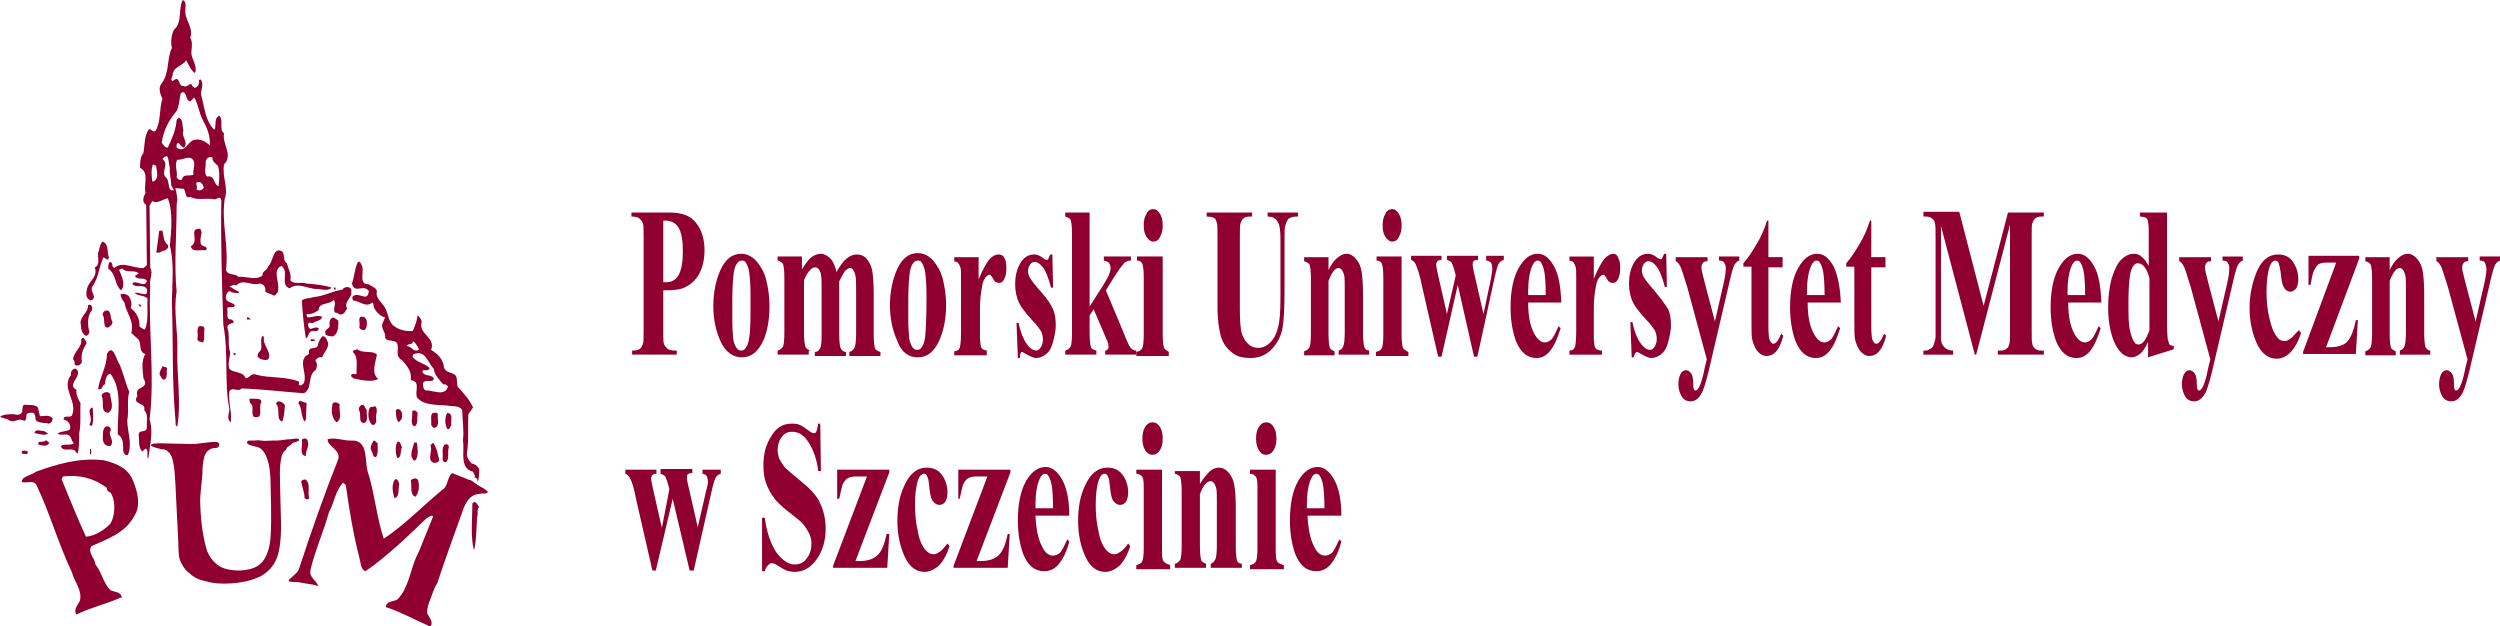 <?xml version="1.0" encoding="utf-8"?>
<!-- Generator: Adobe Illustrator 18.0.0, SVG Export Plug-In . SVG Version: 6.00 Build 0)  -->
<!DOCTYPE svg PUBLIC "-//W3C//DTD SVG 1.1//EN" "http://www.w3.org/Graphics/SVG/1.1/DTD/svg11.dtd">
<svg version="1.1" id="Layer_1" xmlns="http://www.w3.org/2000/svg" xmlns:xlink="http://www.w3.org/1999/xlink" x="0px" y="0px"
	 viewBox="0 0 369.4 92.5" enable-background="new 0 0 369.4 92.5" xml:space="preserve">
<g>
	<path fill="#8F0030" d="M44.6,44.4c0.1,1.8,0.3,3.8,0.6,5.6c0.4-0.2,0.3-0.7,0.6-0.9c0.4-0.5,1.2,0.2,1.3-0.6
		c-0.5-0.3-0.9,0.1-1.3,0.1c-0.2-0.2-0.3-0.4-0.3-0.7c0.2-0.5,0.5,0,0.8-0.2c0.4-0.3,1.2-0.3,1.3-0.9c-0.7-0.3-1.4,0.1-2.1,0.1
		c-0.2-0.1-0.2-0.3-0.2-0.5c0.6,0.1,1.3-0.2,1.8-0.6c0-1.2,1.6-0.7,2.2-1.5c0.5,0.6-0.2,1.3,0.2,1.9c0.4-0.1,0.7,0.5,1.1,0.2
		c0.4-0.1,0.4-0.5,0.7-0.8c-0.6-1,0.8-1.6,0.6-2.5c0.2-0.8-1-0.9-1.3-0.3c-1.5,0.2-2.8,1-4.3,1.1C45.8,44.1,45.1,44,44.6,44.4z"/>
	<path fill="#8F0030" d="M53.8,48.8c0.5-0.3,0.4-1,0.4-1.4c-0.1-0.3-0.3-0.6-0.6-0.6c-0.9-0.1-0.3,1-0.5,1.5
		C53.1,48.7,53.5,48.7,53.8,48.8z"/>
	<path fill="#8F0030" d="M48.1,49.4c0.3,0.3,0.8,0.3,1.1,0.3c0.8-0.4,0.8-1.4,0.8-2.3c-0.2-0.2-0.5-0.4-0.8-0.5
		c-0.6,0.2-0.5,0.9-0.5,1.4C48.4,48.7,47.9,48.7,48.1,49.4z"/>
	<path fill="#8F0030" d="M61.3,63c0.5-0.4,0.3-1.2,0.4-1.8c0.1-0.5-0.8-0.8-0.8-0.3C61,61.6,60.5,62.8,61.3,63z"/>
	<path fill="#8F0030" d="M13.4,44.4c1.1-0.4-0.1-1.2,0.2-2c1-1.3,1-3,1.7-4.4l0.6,0.4l0.2-0.3c-0.3-0.8,0-2.2-1-2.4
		c-0.3,0.4-0.4,0.9-0.5,1.4c-0.4,0.7,0.4,2-0.6,2.4c0.5,1.4-0.8,2-1.1,3C12.7,43.3,12.6,44.1,13.4,44.4z"/>
	<path fill="#8F0030" d="M17.7,53.9c-0.5-0.6-1-3.3-1.9-1.6c0,1.9-1.1,3.5-1.3,5.2c0.7,0.2,0.5-0.6,1-0.7c0.1-0.6,0.1-1.4,0.8-1.6
		c1.9,2.5,1,6,1.1,9c0.8,0.4,0.8,1.3,0.8,2.3c0,0.4,0.3,0.9,0.7,0.7c0.7-1.6-0.1-3.5-0.1-5.1c0.3-1.4-0.1-3,0.3-4.2
		C18.5,56.5,18.2,55.1,17.7,53.9z"/>
	<path fill="#8F0030" d="M16.3,65.9c0.6-0.6,0-1.2-0.1-1.9c0.2-0.4,0.3-0.8-0.2-1c-0.8-0.1-0.8,0.9-0.8,1.4
		C15.1,65.2,15.4,66,16.3,65.9z"/>
	<path fill="#8F0030" d="M15.6,45.9c-0.3,0.1-0.5,0.4-0.4,0.7c0.4,0.5-0.1,1.9,0.8,1.8c0.3-0.2,0.7-0.5,0.6-0.9
		C16.2,46.9,16.5,45.7,15.6,45.9z"/>
	<path fill="#8F0030" d="M49.6,42.8v-0.3h-0.3C49.3,42.7,49.5,42.8,49.6,42.8z"/>
	<path fill="#8F0030" d="M45.9,50.4h0.6v-0.2C46.3,50.1,45.8,50,45.9,50.4z"/>
	<path fill="#8F0030" d="M54.5,43c-0.2,1.8-1.4,0-2.4,0.8c0,0.2-0.1,0.4,0.1,0.6c1,0.1,1.9,1.1,2.8,0.3c0.2,0.1,0.2,0.4,0.2,0.6
		c0.3,0.7,0.9,1.4,1.7,1.6l-0.3,0.7c-0.5,0.9,0.5,1.5,0.3,2.3c0.2,0.5,0.7,0.3,1.1,0.5c1.2,0,0.6,1.4,0.8,2.2
		c0.2,0.3,0.3,0.5,0.6,0.6c0.7,0.8,1.5,1.7,1.3,3h0.2c1.2,0.3,0.4,1.6,0.7,2.5c0.9,1.2,2.9,1.1,4.3,1.2c0.8,0.2,1.9-0.1,2.4,0.7
		c0,1.4,0.3,3.1,0.1,4.5c0.3,1.5-0.6,4.1,1.5,4.6c0.1,0.3,0.4,0.6,0.2,0.9c0.4-0.2,0.5,0.6,0.5,0.6c0.2-0.6,0.2-1.2,0.2-1.9
		c-0.2-0.4-0.7-0.8-1.1-0.8c-0.4-0.5-0.8-0.9-0.7-1.6c0.3-1.9,0.1-3.7,0.2-5.7l0.7-1c-0.5-1.1-1.4-2.1-2.3-3.1l-0.1-1
		c0-1.3-1.5-0.7-1.9-1.8c-0.1-1.2-0.9-2-1.9-2.6c0.7-1.9-1.9-2.3-1.4-4.1c0-0.4-0.3-0.8-0.6-1c-0.1,0.9-0.4,1.6-0.7,2.3
		C59.8,49,58.8,48.7,58,48c-0.7-0.8-0.6-1.6-1.1-2.5c-0.4-0.8-1.5-1.4-1.2-2.5c-0.2-0.6-0.8-0.6-1.2-1c-1.7,0.1-0.5-2.1-1.1-2.9
		c-0.1-0.2-0.2-0.5-0.5-0.4c-0.5,0.9-0.5,2.1-0.9,3.2C52.4,43.5,53.7,41.9,54.5,43z M64.1,54.5c0.1,0.9,0.8,1.6,1.4,2.3
		c0.3-0.1,0.5,0.1,0.7,0.3c-0.5,1.6-2.2,0.5-3.3,0.6c-0.4-0.2-0.4-0.7-0.4-1.1c0.4-0.7,1.5,0.1,1.6-0.7c-0.5-0.7-1.6-0.2-1.7-1.1
		c0.4-0.3,0.8,0.2,1.1-0.4c-0.7-0.7-1.8-0.8-2.5-1.6c0-0.2-0.1-0.4,0.2-0.5C62.9,51.7,63.2,53.6,64.1,54.5z M61,50.4
		c0.4,0.2,0.7,0.8,0.9,1.2c-0.2,0.3-0.6,0.2-0.8,0.1c-0.3-0.3-0.6-0.5-1-0.6C60.3,50.7,61.1,51,61,50.4z"/>
	<path fill="#8F0030" d="M50.2,59.8C50,59.4,49,59.2,49.1,60c-0.2,0.9,0,1.8,0.6,2.4C50.7,61.9,50,60.6,50.2,59.8z"/>
	<path fill="#8F0030" d="M59.4,66.1c-0.2-0.3-0.2-1-0.7-0.8c-0.3,0.6-0.3,1.7,0,2.4C59.4,67.6,59.1,66.6,59.4,66.1z"/>
	<path fill="#8F0030" d="M58.3,73.6c0.8-0.2,0.5-1.4,0.7-2.1c-0.1-0.3-0.2-0.7-0.6-0.7C57.8,71.5,58,72.8,58.3,73.6z"/>
	<path fill="#8F0030" d="M59.4,61.4c0.1-0.5-0.4-1.3-0.9-0.8c0,0.7,0,1.3,0.4,1.8C59.1,62.2,59.5,61.9,59.4,61.4z"/>
	<path fill="#8F0030" d="M61.2,65.3c-0.1,0.7-0.5,1.3-0.4,2.2c0.2,0.2,0.2,0.7,0.6,0.5c0.5-0.7,0.3-1.8,0.2-2.6H61.2z"/>
	<path fill="#8F0030" d="M61.4,73.4c0.5-0.7,0.6-1.4,0.4-2.4c-0.2-0.5-0.9-0.3-1.1,0C60.9,71.9,60.5,73.1,61.4,73.4z"/>
	<path fill="#8F0030" d="M55.4,60c-0.2,0.2-0.6,0-0.8,0.3c-0.3,0.8-0.2,1.8,0.3,2.4c0.4,0.3,0.7-0.2,0.7-0.6
		C55.4,61.3,56,60.5,55.4,60z"/>
	<path fill="#8F0030" d="M65.7,65.7c-0.5,0.5-0.2,1.3-0.3,2c-0.1,0.4,0.4,0.8,0.6,0.5c0.4-0.5,0.1-1.5,0.3-2
		C66.4,65.8,66.1,65.5,65.7,65.7z"/>
	<path fill="#8F0030" d="M64,61c-0.5,0.3-0.2,1.1-0.3,1.7c0.1,0.2,0.2,0.6,0.6,0.5c0.7-0.3,0.3-1.3,0.4-2C64.6,60.9,64.3,61,64,61z"
		/>
	<path fill="#8F0030" d="M55.6,67.5c0.3-0.6,0.2-1.3,0.2-2c-0.2-0.1-0.3-0.4-0.6-0.4c-0.2,0.4-0.5,0.8-0.4,1.3
		C55.1,66.9,55.1,67.7,55.6,67.5z"/>
	<path fill="#8F0030" d="M66.1,61c-0.4,0.6-0.4,1.7,0,2.4c0.4,0.1,0.3-0.3,0.6-0.5C66.5,62.3,67.1,61.1,66.1,61z"/>
	<path fill="#8F0030" d="M64.1,68.4c0.4,0,0.7-0.1,0.8-0.4c-0.2-0.9-0.4-1.9-0.9-2.6l-0.4,0.4C64,66.6,63,68,64.1,68.4z"/>
	<path fill="#8F0030" d="M55.7,52.4c-0.7-0.7-2.1-0.1-2.9-0.8c-0.2,0.2-0.8,0-0.6,0.5c0.8,0.7,0.4,2.2,0.5,3.1
		c-0.3,0.3-0.5-0.2-0.8,0.2c-0.1,0.3,0.2,0.3,0.3,0.5c1.3,0.3,2.7,0.6,3.7,0.1C54.8,55.2,55.5,53.5,55.7,52.4z"/>
	<path fill="#8F0030" d="M53.3,59.9c-0.2,0.2-0.4,0.5-0.2,0.8c0.3,0.6-0.2,1.8,0.7,1.8c0.7-0.2,0.3-1.3,0.4-1.9
		C53.9,60.3,53.9,59.6,53.3,59.9z"/>
	<path fill="#8F0030" d="M16.3,58.3c-0.2-0.6-1.2-0.4-1.3,0.2c0.5,0.8-0.3,2.4,1,2.5C17,60.3,16.3,59.1,16.3,58.3z"/>
	<path fill="#8F0030" d="M45.7,73.6c-0.3-0.8,0.2-1.9-0.4-2.6c-0.2-0.3-0.6-0.1-0.8,0.1c0.1,0.8,0.5,1.6,0.5,2.5
		C45.3,73.9,45.5,73.8,45.7,73.6z"/>
	<path fill="#8F0030" d="M38.4,53c0.4,0.2,1.1,0.3,1.3,0c0.3-0.9-0.4-1.5-0.6-2.3c-0.3-0.3,0.1-0.9-0.3-1.1
		c-0.4,0.5-0.1,1.3-0.2,1.9c0,0.4-0.6,0.6-0.5,1C37.9,52.8,38.3,52.8,38.4,53z"/>
	<path fill="#8F0030" d="M40.8,59.7c0.7,0.7-0.1,2.3,0.9,2.6c0.3-0.8,0.3-1.4,0.4-2.3C42.1,59.5,40.9,58.9,40.8,59.7z"/>
	<path fill="#8F0030" d="M45.2,67.4c-0.1-0.8,0.5-1.3,0.3-2.1c0-0.5-0.6-0.7-0.9-0.3C44.8,65.9,44.1,67.2,45.2,67.4z"/>
	<path fill="#8F0030" d="M36.5,47.2H37v-0.1c-0.2-0.1-0.3-0.3-0.5-0.2L36.5,47.2z"/>
	<path fill="#8F0030" d="M34.7,52.5l0.2-0.2l-0.4-0.2C34.5,52.3,34.5,52.4,34.7,52.5z"/>
	<path fill="#8F0030" d="M37.1,58.9c-0.5,0-0.1,0.3-0.2,0.6c0.8,0.5,0.1,1.5,0.6,2.1c1.6,0.4,0.6-1.5,1.1-2.1
		C38.7,58.7,37.7,59,37.1,58.9z"/>
	<path fill="#8F0030" d="M24.8,36.2c-0.7-0.6-0.6-1.3-0.8-2.1c-0.2,0-0.4-0.1-0.5,0.1c-0.1,1.1-0.3,2.2-0.4,3.1
		c0.5,0.2,0.8-0.3,1.3-0.3C24.6,36.8,25,36.7,24.8,36.2z"/>
	<path fill="#8F0030" d="M69.8,74.4c0,2.1-0.3,4.7,0.2,6.8l0.1-0.1c0.3-1.4,0.3-3.2,0.4-4.7c0.2-0.5-0.1-1.1,0.3-1.5
		C70.5,74.6,70.3,73.8,69.8,74.4z"/>
	<path fill="#8F0030" d="M30,50.6c0.3-0.5,0.1-1.3,0.2-1.9c0.1-0.6-0.5-0.5-0.8-0.5c-0.4,0.5-0.1,1.2-0.2,1.7
		C29,50.5,29.7,50.5,30,50.6z"/>
	<path fill="#8F0030" d="M24,54.1c-0.1,0.4-0.5,0.8-0.4,1.3c0.2,0.2,0.3,0.7,0.6,0.7c0.7-0.2,0.3-1.1,0.5-1.6
		C24.6,54.1,24.2,54.3,24,54.1z"/>
	<path fill="#8F0030" d="M29.7,36.1c-0.2-0.6,0-1.2,0.1-1.8l-0.2-0.5c-1.9-0.1,0,1.8-1.4,2.6c0.2,1,1.6,0.4,2.2,0.6
		C30.9,36.4,30,36.5,29.7,36.1z"/>
	<path fill="#8F0030" d="M45.2,62l0.1-2.5c-0.5,0.1-1.1-0.7-1.2,0.1c0.6,0.8,0.3,2,1,2.8C45,62.3,45,62.2,45.2,62z"/>
	<path fill="#8F0030" d="M7.1,64.1c-0.2-0.2-0.4-0.3-0.6-0.4c-0.4,0-1.3-0.4-1.4,0.3C5.8,64.1,6.5,64.4,7.1,64.1z"/>
	<path fill="#8F0030" d="M7.3,65.4c-0.2,0-0.3-0.4-0.6-0.3c-0.3,0.4-1.3-0.1-1,0.6C6.2,65.8,7,66.1,7.3,65.4z"/>
	<path fill="#8F0030" d="M11,53.8c0.3,0.4,0.9,0.2,1.1-0.3c-0.2-1.1,0.2-2,0.7-2.8c-0.2-0.4-0.4-1.1-0.8-0.6c0.2,1.2-1.1,1.8-1.2,3
		C11,53.3,11.1,53.5,11,53.8z"/>
	<path fill="#8F0030" d="M8.5,64.1c0.4,0.2,0.9,0.1,1.4,0.1c0.7,0.2,0.6,0.9,1,1.3c-0.5,0.4-1.4,0-1.9,0.4c0.2,0.9,1.3,0.3,1.9,0.6
		c0.3,0,0.3,0.5,0.6,0.5c0.2-1,0.2-2,0.2-3c0.3-1.3,0.1-2.9,0.2-4.4c-0.3-0.6-0.7-1.2-0.6-2c-1.4-0.7,0.5-1.7,0.2-2.8
		c-0.2-0.2-0.3-0.4-0.6-0.3c-0.3,0.2-0.5,0.5-0.4,0.9c-1.5,1.9,0.9,3.8,0.2,5.8C10.5,62,9.4,61.1,9.4,62c0.7,0.1,1.2,0.9,0.9,1.5
		C9.7,63.8,8.9,63.7,8.5,64.1z"/>
	<path fill="#8F0030" d="M3.9,61.3C4.1,60.9,4.5,61,4.9,61c0.5,0.3,0.2,1,0.5,1.2c0.5,0.3,1.1,0.3,1.5,0.3c0.5,0.3,0.8-0.2,0.9-0.6
		c-0.4-0.7-1.3-0.4-1.9-0.4l-0.3-1.3c-0.5-0.5-1.3-0.3-2-0.4c-0.3,0.1-0.3,0.6-0.3,1c-0.2,0.6-0.9,0.5-1.3,0.4c-0.6,0-1.6,0-2,0.4
		L1.2,62c0.8,0.7,1.5-0.4,2.4,0.2C3.9,62,3.9,61.7,3.9,61.3z"/>
	<polygon fill="#8F0030" points="20.8,45 20.4,45 20.8,45.4 	"/>
	<path fill="#8F0030" d="M13.2,49c-0.3-1-0.3-2.4,0.4-3.2c0.1-0.4-0.1-1-0.6-0.7c0.1,1-1,1.5-1.1,2.5c0.1,0.6,0,1.4,0.6,1.9
		C12.8,49.8,13.2,49.4,13.2,49z"/>
	<path fill="#8F0030" d="M22.2,42.3c-0.2-1,0.5-1.9,0-2.7l-0.1-9.2l0.4-0.7c0.8,0.5,1.5-0.3,2.3-0.4c0.8,2,0.5,4.9,0.3,7
		c0.7,2.7,0.3,5.8,0.3,8.6c0.2,5.5,0,11.2,0.5,16.9c0.1,0.4-0.1,1.2,0.3,1.2c0.6-3.6-0.1-7.7,0-11.3c0.1-2.9-0.6-5.7-0.1-8.6
		c-0.4-4.2,0-8.2,0-12.9c0.2-0.8,0-1.7-0.2-2.4l1.3,0.1v0.1c0.3,0.3,0.1,1.4,0.9,1.1c1,0.5,2.2,0.2,3.3,0.3c0.6,0.3,1.1-0.7,1.3,0.2
		C32.6,36.1,32.8,42,33,48c0.8,4.3,0.1,8.5,0.9,12.5c-0.1,0.7-0.4,1.5,0.2,1.9c0.2-1.6-0.4-2.8-0.2-4.6c0.5-0.7,1.2,0.2,1.8-0.4
		c3.1,0.1,6.2,0.5,9.2,0.7c1.3-0.6,0.5-2.6,1.7-3.4c0.3-0.4,0.3-1.1,0-1.4c0.2-0.4,0.6-0.6,1-0.5c0.3-0.8,0.9-1.2,0.9-2.1
		c-0.2-0.4-0.3-1.1-0.9-1c-0.3,0.4-0.5,0.7-0.6,1.2c-0.1,0.6-0.7,0.5-1.1,0.6c-0.3,0.2-0.3,0.5-0.2,0.8c-1.9,0.8-0.2,2.8-0.8,4.3
		l-0.2,0.2c-0.2,0.2-0.3,0.2-0.6,0c0.2-0.1,0-0.3,0.1-0.4c-1.9-0.8-4.2-0.5-6.2-1c-0.9-0.4-1,0.4-1.7,0.5c-0.4-1.1-1.7-0.7-2.4-1.4
		c-0.3-0.8,0.1-1.6,0.1-2.5c-0.4-1.1,0-2.5-0.4-3.6c0-0.5,0.5-0.6,0.9-0.7c0.1-0.3-0.3-0.6-0.6-0.5c-0.5-0.3-0.2-0.9-0.3-1.3
		c-0.2-1,1-0.1,1.1-0.8c-0.4-0.5-1-0.3-1.3-0.9c-0.1-0.5,0.1-1,0.5-1.2c0.4,0.3,0.9,0.3,1.4,0.3v-0.2c-0.5-0.2-0.9-0.5-1.4-0.8
		c0.3,0,0.7-0.4,1-0.1c1-1.1,2.2,0.1,3.5-0.3c0.6,0.1,0.9,0.5,0.8,1.2c0.4,0.3,0.9,0.3,1.3,0.6c0.4-0.2,0.7-0.7,0.6-1
		c0.2-1-0.9-2.9,0.5-3.4c1.2,0.9-0.3,2.8,1.2,3.3c1.3-1,2.8,0.2,4.2,0.1c0.6,0.1,1.6,0.3,2-0.2c-1.2-0.4-2.5-0.5-3.7-0.6
		c-0.8-0.3-1.9,0.2-2.4-0.5c0.2-0.9-0.3-1.6-0.5-2.5c-0.7-0.4-0.2-1.4-0.8-1.8c-1.3-0.6-1.2,1.6-2,2.3c-0.1,0.6-0.9,0.6-0.8,1.3
		c-1,0.8-2.4,0.1-3.6,0.2c-0.5-0.6-1.5-0.1-1.8-1c0.4-3.8-0.7-7-0.2-10.5c0.6-1.7-0.4-3.1-0.1-5.1c1.4-1.4-0.3-3,0-4.6
		c-0.8-0.6,0-1.9-0.7-2.6c-0.8,0.3-0.4,1.4-0.7,2.1c-1.4-1.3-1.5-3.5-2-5.3c0-0.7,0.5-1.6-0.1-2.2c0,0.1-0.1,0.1-0.2,0.1
		c0.1,0.5-0.1,1-0.6,1.2l-0.4-0.3c-0.2-0.8-0.7,0.4-1.3,0c-0.6,0.1-0.5-0.7-0.9-1c-0.3-0.1-0.5,0.2-0.7,0.3c-0.4-0.3,0-0.6,0-0.9
		c0.1-1.3,1.5-1.3,2-2.2c0.4,0.6,0.6,1.4,1.3,1.9c0.4-0.9-0.3-1.8-0.5-2.7c-0.1-0.8,0.3-1.8-0.2-2.5c0.6-1.5-0.9-2.7-0.7-4.2
		C27.3,1.3,27.7,0.3,27,0c-0.7,1.3,0,3.3-1.3,4.4c-0.4,0.8-0.5,1.9-0.3,2.7c-0.8,1.6-0.3,3.6-1.5,5.2c-0.6,0.7-0.2,1.6,0.1,2.3
		c-0.5,1.5-0.2,3.4-1,4.7c-0.4,0.4-0.6-0.3-1-0.2c-0.7,1-0.6,2.3-0.8,3.5c-0.5,0.6-0.5,1.4-0.5,2.2c1.4,0.7,0.5,2.5,0.8,3.7
		c-0.3,0.6-0.6,1.3,0.1,1.8l0.1,8.9c-0.2,0.1-0.3,0.3-0.5,0.4c-1.5,0.1-3.1-1.1-4.3,0c-0.5-0.2-0.1-0.7-0.6-0.9
		C16,38.8,16,39.3,16,39.7c1.2,0.8,0.9,2.4,1.9,3.2c0.7-0.8,0.1-2.1-0.3-3c0.1-0.1,0.3-0.2,0.5-0.2c0.6,0.7,1.8,0.1,2.4,0.7
		c-0.2,0.2-0.6,0.2-0.5,0.5c0.4,0.5,1.3,0,1.7,0.6c-0.3,1.1-1.4-0.1-2.1,0.3v0.2c0.5,0.6,1.6-0.1,2.1,0.7c0.3,1.5-1.2,0.3-1.8,0.6
		c0.6,0.5,1.4,0.3,1.9,0.8c-0.1,1.4,0.2,3.4-0.4,4.6c-0.3-0.1-0.5-0.2-0.8-0.5c0.1-1.1-0.5-2.1-1.3-2.7c0.3-0.6,0-1.3-0.3-1.8
		c-0.3-0.2-0.8-0.4-1.2-0.2c0.1,0.5,0.3,0.9,0.6,1.2c0.2,1.5,1.5,2.7,1,4.5l1.1,1c0.4,0.7,0,1.9,1,2.1c-0.7,1-0.4,2.5-0.3,3.6
		c1,1.7-1.4,1-0.9,2.6c-0.9,1.4,1.4,0.9,1,2.1c0.7,0.7,0.3,1.8,0.4,2.6c-0.1,0.9-1.3,0.1-1.2,1.2c0.1,0.6-0.1,1.7,0.5,2.3
		c0.2,0,0.3-0.4,0.6-0.4c0.4,0.4,0,1.2,0.3,1.5c0.2-1.7,0.8-4,0.2-5.8C22.9,55.5,21.9,49,22.2,42.3z M24.6,26.3
		c-1-0.8,0.5-2-0.6-2.8c0.1-0.1,0.4-0.5,0.7-0.4c0.3,0.5,0.2,1.1,0.4,1.7c-0.1,0.8,0.2,1.8,0.2,2.6l0.4,0.7
		C24.7,28.4,25.1,26.8,24.6,26.3z M28.6,25.8c-0.6,0.3-1.5-0.2-1.7,0.7c-0.3,0.3-0.7-0.1-0.8-0.3c0.2-0.9-0.4-1.8,0.1-2.6
		c0.7,0.1,1.8-0.7,2.3,0C29,24.2,28.4,25.1,28.6,25.8z M29,28c0.4-0.4-0.5-1.2,0.5-1.1c0.3,0.1,0.6,0.5,0.6,0.9
		C29.7,28.2,29.4,28.2,29,28z M32.2,24.5c0.3,0.9,0.2,2,0.1,3c-0.8-0.2-0.5-1.7-1.7-1.4c-0.5-0.5-0.2-1.3-0.2-2
		c-0.1-0.6,0.5-1.1,1-0.8C31.3,23.8,31.8,24.1,32.2,24.5z M26.1,16.4c0.4-0.8,0.4-1.8,0.6-2.6l0.3-0.2c0.7,0.2,0.4,1.2,1.1,1.4
		l0.6-0.6c0.6,1,0.7,2.3,1.3,3.4c0.6,1.1,1.1,2.3,1,3.7c-0.6-0.6-1.5-1.1-2.4-0.8c-0.9,0.3-1.3,2-2.5,1.1c0-0.2-0.1-0.5,0.2-0.7
		c0.3,0.1,0.5,0.7,0.9,0.7c0.7-0.9-0.5-1.6-0.1-2.5c-0.2-0.7,0-1.7-0.7-1.9l-0.3,0.3c-0.1,1.5-0.7,2.8-1.3,4.1
		c-0.4,0.1-0.7-0.5-0.9-0.7C24.1,19.4,24.9,17.8,26.1,16.4z M22.6,24.3c0.2,0.1,0.5,0.1,0.5,0.4c0.1,0.7,0.4,1.7-0.4,2.1h-0.2
		C22.4,26,22.3,25,22.6,24.3z"/>
	<path fill="#8F0030" d="M13.7,60.2c-1.1,0.3,0.2,1.6-0.5,2.5c0.1,0.1,0.2,0.3,0.4,0.2C13.9,62,13.7,60.9,13.7,60.2z"/>
	<path fill="#8F0030" d="M69.3,70.9l-2.5-1c-0.6,0.5-0.6,1.5-1.1,2.2c-3,2.4-5.8,5.4-9,7.5c-1-3-1.3-6.3-2.2-9.4
		c-0.8-1.8,0.2-5.3-2.7-5.1c-1.1,0-2.3-0.5-3.4-0.2c0,1.1,1.9,1.5,1.6,2.9c-2.1,5.3-4,10.7-5.8,16.2c-0.1,0.5-0.8,1-1.2,1.4
		c-0.2,0.2-0.4,0.2-0.3,0.5C43,86,43.4,86,43.9,86c0.6,0.1,1.2,0.2,1.8,0.3c0.5,0.1,0.9,0.1,1.2,0.3l0.1-0.1
		c-0.4-0.9-1.4-1.2-1.1-2.4c0.7-2.9,1.9-5.5,2.7-8.4c0.8-1.4,0.9-3.1,2.1-4.4l0.4,0.4c0.5,3.6,1.1,7.2,2,10.7c0.2,0.7,0.2,1.8,0.9,2
		c3.1-2.1,6.4-5.3,9-7.8c0.3-0.1,0.7-0.6,1-0.3c-0.7,1.7-1.4,3.5-2.1,5.2c-0.9,1.6-1.2,3.6-2,5.3l0,0c-0.3,0.7-0.7,1.3-1.2,1.8
		c-0.6,0.3-1.6,0.2-1.7,1.1c2.2,0.7,4.1,1.8,6.2,2.7c0.1,0.1,0.2,0.1,0.4,0.2c0.5-0.7-0.2-1.4-0.5-2c0-0.7,0.2-1.4,0.5-2.1l0,0
		c0.3-0.7,0.5-1.6,1-2.3c1.2-3.7,2.6-7.4,3.9-11.1c0.4-1,1.1-2.1,2.3-2.1c0.4-0.2,1,0.1,1.3-0.3c-0.5-0.6-1.3-0.8-1.9-1.3
		C70.1,71.3,69.4,70.8,69.3,70.9z"/>
	<path fill="#8F0030" d="M43.1,65.6c0.1-0.3,1.1-0.3,1.1-0.6c0-0.3-0.7-0.2-1.2-0.1c-0.2,0-0.6,0-1.1,0.1c-0.6,0.1-1.2,0.1-1.7,0.1
		c-0.6,0-1.1,0.1-1.6,0c-0.5-0.1-0.9,0-1.1,0c-0.5,0-1-0.1-1,0.3c0,0.3,0.8,0.5,1.3,0.6c0.8,0.1,1.3,0.8,1.6,1.6
		c0.4,0.9,0.6,2.4,0.6,4.7c0.1,3.8,0.1,6.4-0.1,7.8c-0.2,1.4-0.7,2.5-1.3,3.1c-0.7,0.7-1.7,1-3.1,1.1c-1.4,0-2.5-0.2-3.3-0.8
		c-0.8-0.6-1.4-1.4-1.7-2.4c-0.3-1-0.8-3.3-0.9-6.3c-0.1-1.8,0.2-3.1,0.3-4.7c0-1.5,0.2-2.6,0.5-3.1c0.3-0.5,0.8-0.8,1.4-0.8
		c0.4,0,0.6-0.2,0.6-0.5c0-0.3-0.2-0.4-0.7-0.4c-0.5,0-1.2,0.1-2.1,0.2c-0.5,0.1-1,0.1-1.4,0.1l-4.5-0.1c-0.4,0-1.4,0-1.4,0.3
		c0,0.2,1.2,0.5,1.3,0.5c0.1,0.1,0.3,0.1,0.6,0.1c0.1,0,0.2,0.1,0.3,0.1c0.3,0.1,0.3,0.3,0.5,0.4c0.2,0.2,0.5,0.7,0.6,1.5
		c0.2,0.7,0.2,1.7,0.3,2.8l0.4,8c0.1,1.4,0,2.8,0.3,3.6c0.3,0.7,0.7,1.4,1.4,1.9c0.6,0.6,1.4,1,2.5,1.2c1,0.3,2.2,0.4,3.6,0.3
		c1.8-0.1,3.3-0.5,4.5-1.1c1.2-0.7,2-1.7,2.4-2.9c0.4-1.2,0.6-3.2,0.5-5.8c-0.1-4.1-0.2-6.6-0.1-7.6c0.1-1,0.2-1.8,0.7-2.2
		c0.3-0.2,0.2-0.5,0.5-0.6C42.6,65.9,43,65.8,43.1,65.6z"/>
	<path fill="#8F0030" d="M15.3,68c-3.7-0.4-6.9,0.6-10,1.7c-0.7,0.6-2,0.6-2.1,1.5c0.7,0.3,1.7-0.4,2.2,0.5c2,4.2,3.2,8.6,5.2,12.8
		c0.4,1.5,1.6,2.7,1.2,4.3c-0.3,0.6-1,1.3-0.5,2c2-1,4.2-1.5,6.3-2.4c0.1-0.1,0.3-0.1,0.4-0.1c-0.1-0.9-1.1-0.8-1.7-1.1
		c-1-1-1.3-2.7-2.2-3.8c-0.1-1-1.2-1.7-0.6-2.7c2.2-1,5-1.9,6.3-4.4c1.1-1.6,0.5-3.8-0.2-5.4C18.8,69,16.9,68.4,15.3,68z M16.3,77.4
		c-1,1-2.3,1.8-3.6,1.9c-1.3-2.8-2.4-5.6-3.6-8.5l0.2-0.4c2.5-0.3,4.7,0.3,6.5,1.7c-0.1,0.6,0.6,0.5,0.7,1
		C17.1,74.2,17,76.3,16.3,77.4z"/>
	<path fill="#8F0030" d="M3.2,66.9c0.2,0.3,0.5,0.1,0.8,0.2C4,67,4.2,66.9,4.1,66.7C3.8,66.6,3.2,66.4,3.2,66.9z"/>
	<path fill="#8F0030" d="M13.3,66.3v0.9c0-0.1,0.1-0.1,0.2-0.1C13.4,66.8,13.6,66.4,13.3,66.3z"/>
	<path fill="#8F0030" d="M99.8,51.8c-0.6,0-1-0.1-1.2-0.3c-0.2-0.2-0.4-0.4-0.5-0.7c-0.1-0.3-0.1-1-0.1-2.1v-5.8
		c1.5,0,2.5-0.1,3.1-0.4c0.9-0.4,1.6-1,2.2-2c0.5-1,0.8-2.1,0.8-3.5c0-1.6-0.4-3-1.2-4c-0.8-1.1-2.1-1.6-4-1.6h-5.6V32
		c0.6,0,1,0.1,1.2,0.3c0.2,0.2,0.4,0.4,0.5,0.7c0.1,0.3,0.1,1,0.1,2.1v13.6c0,1.1,0,1.9-0.1,2.1c-0.1,0.3-0.2,0.5-0.4,0.7
		c-0.2,0.2-0.6,0.3-1.2,0.3v0.6h6.6V51.8z M98,32.6h0.4c0.8,0,1.5,0.4,1.9,1.1c0.4,0.7,0.6,1.9,0.6,3.4c0,1.6-0.2,2.7-0.6,3.5
		c-0.4,0.7-1,1.1-1.8,1.1c-0.1,0-0.3,0-0.5,0V32.6z"/>
	<path fill="#8F0030" d="M113.7,45.2c0-1.4-0.2-2.7-0.5-3.9c-0.3-1.2-0.9-2.1-1.5-2.8c-0.7-0.7-1.4-1-2.2-1c-1.3,0-2.3,0.8-3,2.3
		c-0.7,1.5-1.1,3.4-1.1,5.4c0,2,0.4,3.8,1.1,5.3c0.7,1.5,1.8,2.3,3.1,2.3c1.4,0,2.4-0.8,3.2-2.5C113.4,48.9,113.7,47.2,113.7,45.2z
		 M110.7,49.9c-0.1,0.6-0.2,1.1-0.5,1.5c-0.2,0.3-0.4,0.4-0.7,0.4c-0.3,0-0.6-0.2-0.8-0.6c-0.2-0.4-0.4-0.9-0.4-1.7
		c-0.1-1-0.1-2-0.1-3.1c0-2.1,0-3.7,0.1-4.9c0.1-1.2,0.2-2,0.5-2.4c0.2-0.4,0.5-0.6,0.8-0.6c0.3,0,0.5,0.1,0.6,0.3
		c0.2,0.3,0.4,0.8,0.5,1.4c0.1,0.7,0.2,1.9,0.2,3.6C110.9,46.9,110.9,48.9,110.7,49.9z"/>
	<path fill="#8F0030" d="M119.8,51.8c-0.4-0.1-0.7-0.3-0.8-0.6c-0.1-0.3-0.2-1-0.2-2v-7.8c0.3-0.8,0.7-1.3,1-1.6
		c0.2-0.2,0.4-0.3,0.7-0.3c0.2,0,0.3,0.1,0.5,0.3c0.1,0.2,0.3,0.4,0.3,0.8c0.1,0.3,0.1,1.2,0.1,2.5v6.2c0,0.8,0,1.4-0.1,1.7
		c0,0.3-0.1,0.5-0.3,0.7c-0.1,0.2-0.3,0.3-0.6,0.3v0.6h4.6v-0.6c-0.4,0-0.7-0.3-0.8-0.6c-0.1-0.3-0.2-0.9-0.2-2v-7.8
		c0.3-0.7,0.6-1.1,0.8-1.5c0.3-0.3,0.6-0.5,0.8-0.5c0.2,0,0.3,0.1,0.5,0.3c0.1,0.2,0.2,0.4,0.3,0.8c0.1,0.4,0.1,1.2,0.1,2.5v6.2
		c0,1-0.1,1.6-0.2,1.9c-0.2,0.4-0.4,0.6-0.8,0.7v0.6h4.6v-0.6c-0.4-0.1-0.7-0.3-0.8-0.5c-0.1-0.3-0.2-1-0.2-2.1v-5.9
		c0-1.6-0.1-2.7-0.2-3.4c-0.1-0.7-0.4-1.3-0.8-1.8c-0.4-0.5-0.9-0.7-1.5-0.7c-0.5,0-1,0.2-1.5,0.6c-0.5,0.4-1,1.1-1.5,2
		c-0.2-0.9-0.5-1.6-0.9-2c-0.4-0.4-0.9-0.7-1.4-0.7c-0.5,0-1,0.2-1.4,0.5c-0.4,0.3-0.9,1-1.4,1.8v-1.9h-3.6v0.6
		c0.4,0.1,0.7,0.3,0.8,0.5c0.1,0.3,0.2,1,0.2,2v8.2c0,1.1-0.1,1.8-0.2,2c-0.2,0.3-0.4,0.5-0.8,0.6v0.6h4.6V51.8z"/>
	<path fill="#8F0030" d="M135.6,52.8c1.4,0,2.4-0.8,3.2-2.5c0.6-1.4,1-3.1,1-5.2c0-1.4-0.2-2.7-0.5-3.9c-0.3-1.2-0.9-2.1-1.5-2.8
		c-0.7-0.7-1.4-1-2.2-1c-1.3,0-2.3,0.8-3,2.3c-0.7,1.5-1.1,3.4-1.1,5.4c0,2,0.4,3.8,1.1,5.3C133.2,52.1,134.3,52.8,135.6,52.8z
		 M134.3,41.5c0.1-1.2,0.2-2,0.5-2.4c0.2-0.4,0.5-0.6,0.8-0.6c0.3,0,0.5,0.1,0.6,0.3c0.2,0.3,0.4,0.8,0.5,1.4
		c0.1,0.7,0.2,1.9,0.2,3.6c0,3-0.1,5-0.2,6c-0.1,0.6-0.2,1.1-0.5,1.5c-0.2,0.3-0.4,0.4-0.7,0.4c-0.3,0-0.6-0.2-0.8-0.6
		c-0.2-0.4-0.4-0.9-0.4-1.7c-0.1-1-0.1-2-0.1-3.1C134.2,44.3,134.2,42.7,134.3,41.5z"/>
	<path fill="#8F0030" d="M146,51.8c-0.4,0-0.6-0.1-0.8-0.2c-0.1-0.1-0.3-0.3-0.3-0.6c0-0.2-0.1-0.5-0.1-1.1l0-0.9v-3.3
		c0-1.2,0.1-2.3,0.3-3.3c0.1-0.7,0.3-1.2,0.6-1.5c0.2-0.2,0.3-0.3,0.5-0.3c0.1,0,0.2,0,0.2,0.1c0,0,0.2,0.2,0.4,0.6
		c0.2,0.4,0.5,0.5,0.9,0.5c0.3,0,0.5-0.2,0.7-0.6c0.2-0.4,0.3-0.9,0.3-1.6c0-0.7-0.1-1.2-0.3-1.5c-0.2-0.4-0.5-0.5-0.9-0.5
		c-0.4,0-0.8,0.2-1.3,0.7c-0.4,0.5-1,1.5-1.6,3v-3.3h-3.6v0.6c0.3,0.1,0.5,0.1,0.6,0.3c0.1,0.1,0.2,0.3,0.3,0.6
		c0.1,0.2,0.1,0.8,0.1,1.6v8c0,1.3-0.1,2-0.2,2.3c-0.1,0.3-0.4,0.5-0.8,0.5v0.6h4.8V51.8z"/>
	<path fill="#8F0030" d="M151,52c0.1,0,0.2,0.1,0.4,0.2c0.7,0.4,1.3,0.7,1.7,0.7c0.5,0,1-0.2,1.5-0.6c0.5-0.4,0.8-1,1-1.8
		c0.2-0.8,0.4-1.6,0.4-2.4c0-0.9-0.1-1.7-0.4-2.4c-0.3-0.7-0.9-1.6-1.8-2.6c-0.9-1-1.5-1.8-1.7-2.2c-0.1-0.3-0.2-0.5-0.2-0.8
		c0-0.4,0.1-0.7,0.3-1c0.2-0.3,0.4-0.4,0.7-0.4c0.4,0,0.8,0.3,1.2,0.8c0.4,0.5,0.8,1.5,1.2,3h0.3l-0.1-4.9h-0.3
		c-0.2,0.4-0.3,0.6-0.3,0.7c-0.1,0.1-0.2,0.1-0.3,0.1c-0.1,0-0.2-0.1-0.4-0.2c-0.5-0.4-0.9-0.6-1.4-0.6c-0.9,0-1.6,0.5-2.1,1.4
		c-0.5,0.9-0.7,1.9-0.7,3c0,1,0.2,2,0.6,2.8c0.3,0.6,0.9,1.4,1.9,2.5c0.7,0.7,1.1,1.3,1.3,1.6c0.2,0.4,0.3,0.8,0.3,1.3
		c0,0.4-0.1,0.8-0.3,1.1c-0.2,0.3-0.4,0.5-0.7,0.5c-0.4,0-0.9-0.3-1.4-1s-0.9-1.7-1.2-3.1h-0.3l0.2,5.2h0.3
		C150.7,52.3,150.8,52,151,52z"/>
	<path fill="#8F0030" d="M167,51.3c-0.2-0.2-0.7-1.4-1.5-3.4l-2.1-5l1-1.6c0.8-1.3,1.4-2.1,1.7-2.4c0.3-0.3,0.6-0.4,1-0.4v-0.6h-4
		v0.6c0.4,0.1,0.7,0.2,0.8,0.4c0.1,0.2,0.2,0.4,0.2,0.7s-0.1,0.6-0.2,0.9c-0.1,0.3-0.4,0.8-0.8,1.5l-2.1,3.3V31.4h-3.6V32
		c0.4,0.1,0.7,0.3,0.8,0.5c0.1,0.3,0.2,1,0.2,2v14.7c0,1.1-0.1,1.8-0.2,2c-0.2,0.3-0.4,0.5-0.8,0.6v0.6h4.6v-0.6
		c-0.4-0.1-0.7-0.2-0.8-0.5c-0.1-0.3-0.2-1-0.2-2.1v-2.6l0.6-0.9l1.8,4.2c0.3,0.6,0.4,1.1,0.4,1.3c0,0.1,0,0.3-0.1,0.4
		c-0.1,0.1-0.2,0.2-0.4,0.2v0.6h4.6v-0.6C167.5,51.8,167.2,51.6,167,51.3z"/>
	<path fill="#8F0030" d="M172,51.4c-0.1-0.3-0.2-0.9-0.2-2V37.9H168v0.6c0.4,0,0.7,0.2,0.8,0.5c0.1,0.3,0.2,0.9,0.2,2v8.5
		c0,1-0.1,1.7-0.2,1.9c-0.2,0.4-0.5,0.5-0.9,0.6v0.6h4.8v-0.6C172.4,51.8,172.1,51.6,172,51.4z"/>
	<path fill="#8F0030" d="M170.4,35.7c0.4,0,0.8-0.2,1-0.7c0.3-0.5,0.4-1,0.4-1.7c0-0.7-0.1-1.2-0.4-1.7c-0.3-0.5-0.6-0.7-1-0.7
		c-0.4,0-0.8,0.2-1,0.7c-0.3,0.5-0.4,1-0.4,1.7c0,0.7,0.1,1.2,0.4,1.7C169.7,35.4,170,35.7,170.4,35.7z"/>
	<path fill="#8F0030" d="M191.5,32h0.3v-0.6h-4.5V32c0.5,0,0.9,0.1,1.2,0.4c0.2,0.2,0.3,0.4,0.5,0.8c0.1,0.4,0.2,1.1,0.2,2v8.6
		c0,2.2-0.1,3.8-0.4,4.7c-0.2,0.9-0.6,1.6-1.1,2.1c-0.5,0.5-1.1,0.8-1.8,0.8c-0.6,0-1.1-0.2-1.5-0.6c-0.4-0.4-0.7-0.9-0.9-1.5
		c-0.2-0.6-0.3-1.9-0.3-3.7V35.2c0-1.2,0-1.9,0.1-2.2c0.1-0.3,0.2-0.5,0.4-0.7c0.2-0.2,0.5-0.3,1-0.3h0.3v-0.6h-6.7V32
		c0.5,0,0.9,0.1,1.1,0.2s0.3,0.4,0.4,0.7c0.1,0.3,0.1,1,0.1,2.3v10.3c0,1.7,0.2,3.1,0.5,4.2c0.3,1,0.9,1.9,1.8,2.5
		c0.6,0.5,1.5,0.7,2.6,0.7c1.3,0,2.4-0.5,3.2-1.4c0.8-0.9,1.3-1.9,1.5-3c0.2-1.1,0.3-2.9,0.3-5.3v-8c0-0.9,0-1.5,0.1-1.8
		c0.1-0.5,0.3-0.8,0.5-1.1C190.8,32.1,191.1,32,191.5,32z"/>
	<path fill="#8F0030" d="M201.6,51.3c-0.1-0.3-0.2-1-0.2-2.1v-5.6c0-1.7-0.1-2.8-0.2-3.4c-0.1-0.8-0.4-1.4-0.8-1.9
		c-0.4-0.5-0.9-0.8-1.4-0.8c-0.5,0-0.9,0.2-1.4,0.6s-0.9,1-1.3,1.8v-1.9h-3.6v0.6c0.4,0.1,0.7,0.3,0.8,0.5c0.1,0.3,0.2,1,0.2,2v8.2
		c0,1.1-0.1,1.8-0.2,2c-0.2,0.3-0.4,0.5-0.8,0.6v0.6h4.5v-0.6c-0.3-0.1-0.6-0.3-0.7-0.5c-0.1-0.3-0.2-1-0.2-2.1v-7.8
		c0.5-1.3,1-1.9,1.5-1.9c0.2,0,0.3,0.1,0.5,0.3c0.1,0.2,0.2,0.4,0.3,0.7c0.1,0.3,0.1,1.1,0.1,2.2v6.4c0,1-0.1,1.7-0.2,1.9
		c-0.1,0.4-0.4,0.6-0.7,0.7v0.6h4.5v-0.6C202,51.8,201.7,51.6,201.6,51.3z"/>
	<path fill="#8F0030" d="M205.7,35.7c0.4,0,0.8-0.2,1-0.7c0.3-0.5,0.4-1,0.4-1.7c0-0.7-0.1-1.2-0.4-1.7c-0.3-0.5-0.6-0.7-1-0.7
		c-0.4,0-0.8,0.2-1,0.7c-0.3,0.5-0.4,1-0.4,1.7c0,0.7,0.1,1.2,0.4,1.7C205,35.4,205.3,35.7,205.7,35.7z"/>
	<path fill="#8F0030" d="M207.3,51.4c-0.1-0.3-0.2-0.9-0.2-2V37.9h-3.7v0.6c0.4,0,0.7,0.2,0.8,0.5c0.1,0.3,0.2,0.9,0.2,2v8.5
		c0,1-0.1,1.7-0.2,1.9c-0.2,0.4-0.5,0.5-0.9,0.6v0.6h4.8v-0.6C207.7,51.8,207.4,51.6,207.3,51.4z"/>
	<path fill="#8F0030" d="M219.6,38.5c0.3,0,0.6,0.2,0.7,0.3c0.1,0.2,0.2,0.5,0.2,0.9c0,0.3-0.1,0.8-0.2,1.5l-1.1,5.2l-1.3-5.7
		c-0.2-0.8-0.3-1.3-0.3-1.5c0-0.2,0-0.4,0.1-0.6c0.1-0.1,0.3-0.2,0.7-0.2v-0.6h-4.6v0.6c0.3,0.1,0.5,0.2,0.7,0.4
		c0.1,0.2,0.3,0.7,0.5,1.5l0.1,0.4l-1.3,5.7l-1.3-5.7c-0.2-0.9-0.3-1.4-0.3-1.6c0-0.2,0.1-0.4,0.2-0.5c0.1-0.1,0.3-0.2,0.6-0.2v-0.6
		h-4.5v0.6c0.3,0.1,0.6,0.4,0.7,0.7c0.2,0.5,0.6,1.5,0.9,3.1l2.4,10.5h0.5l2.4-10.6l2.4,10.6h0.5l2.5-11.5c0.3-1.3,0.5-2.1,0.7-2.3
		c0.2-0.3,0.4-0.4,0.7-0.5v-0.6h-2.6V38.5z"/>
	<path fill="#8F0030" d="M229.6,39.3c-0.7-1.2-1.4-1.8-2.4-1.8c-1.1,0-2,0.7-2.8,2.1c-0.8,1.4-1.2,3.4-1.2,5.8c0,2,0.3,3.6,0.8,5
		c0.7,1.7,1.7,2.5,3,2.5c0.8,0,1.4-0.3,2-1c0.6-0.7,1.1-1.8,1.6-3.4l-0.3-0.3c-0.4,0.9-0.7,1.5-1,1.9c-0.3,0.3-0.7,0.5-1,0.5
		c-0.6,0-1.1-0.4-1.6-1.3c-0.6-1.1-0.9-2.6-0.9-4.6h4.9C230.6,42.3,230.3,40.5,229.6,39.3z M225.8,43.6v-0.5c0-1.6,0.2-2.9,0.6-3.8
		c0.2-0.5,0.5-0.8,0.8-0.8c0.2,0,0.4,0.1,0.5,0.3c0.2,0.3,0.4,0.8,0.5,1.4c0.1,0.6,0.2,1.8,0.2,3.4H225.8z"/>
	<path fill="#8F0030" d="M238.4,37.5c-0.4,0-0.8,0.2-1.3,0.7c-0.4,0.5-1,1.5-1.6,3v-3.3h-3.6v0.6c0.3,0.1,0.5,0.1,0.6,0.3
		c0.1,0.1,0.2,0.3,0.3,0.6c0.1,0.2,0.1,0.8,0.1,1.6v8c0,1.3-0.1,2-0.2,2.3c-0.1,0.3-0.4,0.5-0.8,0.5v0.6h4.8v-0.6
		c-0.4,0-0.6-0.1-0.8-0.2c-0.1-0.1-0.3-0.3-0.3-0.6c0-0.2-0.1-0.5-0.1-1.1l0-0.9v-3.3c0-1.2,0.1-2.3,0.3-3.3
		c0.1-0.7,0.3-1.2,0.6-1.5c0.2-0.2,0.3-0.3,0.5-0.3c0.1,0,0.2,0,0.2,0.1c0,0,0.2,0.2,0.4,0.6c0.2,0.4,0.5,0.5,0.9,0.5
		c0.3,0,0.5-0.2,0.7-0.6c0.2-0.4,0.3-0.9,0.3-1.6c0-0.7-0.1-1.2-0.3-1.5C239,37.7,238.7,37.5,238.4,37.5z"/>
	<path fill="#8F0030" d="M244.5,43c-0.9-1-1.5-1.8-1.7-2.2c-0.1-0.3-0.2-0.5-0.2-0.8c0-0.4,0.1-0.7,0.3-1c0.2-0.3,0.4-0.4,0.7-0.4
		c0.4,0,0.8,0.3,1.2,0.8c0.4,0.5,0.8,1.5,1.2,3h0.3l-0.1-4.9h-0.3c-0.2,0.4-0.3,0.6-0.3,0.7c-0.1,0.1-0.2,0.1-0.3,0.1
		c-0.1,0-0.2-0.1-0.4-0.2c-0.5-0.4-0.9-0.6-1.4-0.6c-0.9,0-1.6,0.5-2.1,1.4c-0.5,0.9-0.7,1.9-0.7,3c0,1,0.2,2,0.6,2.8
		c0.3,0.6,0.9,1.4,1.9,2.5c0.7,0.7,1.1,1.3,1.3,1.6c0.2,0.4,0.3,0.8,0.3,1.3c0,0.4-0.1,0.8-0.3,1.1c-0.2,0.3-0.4,0.5-0.7,0.5
		c-0.4,0-0.9-0.3-1.4-1s-0.9-1.7-1.2-3.1h-0.3l0.2,5.2h0.3c0.1-0.5,0.3-0.8,0.5-0.8c0.1,0,0.2,0.1,0.4,0.2c0.7,0.4,1.3,0.7,1.7,0.7
		c0.5,0,1-0.2,1.5-0.6c0.5-0.4,0.8-1,1-1.8c0.2-0.8,0.4-1.6,0.4-2.4c0-0.9-0.1-1.7-0.4-2.4C246,44.9,245.4,44.1,244.5,43z"/>
	<path fill="#8F0030" d="M254,38.5c0.4,0,0.7,0.1,0.8,0.4c0.2,0.2,0.2,0.5,0.2,0.9c0,0.6-0.2,1.7-0.6,3.3l-1,4.4l-1.5-5.7
		c-0.3-1.2-0.5-1.9-0.5-2.3c0-0.2,0.1-0.5,0.2-0.6c0.1-0.2,0.3-0.3,0.7-0.3v-0.6h-4.7v0.6c0.3,0.1,0.5,0.4,0.7,0.8
		c0.2,0.4,0.5,1.4,1,3l2.9,10.7l-0.3,1.2c-0.3,1.6-0.6,2.5-0.9,3c-0.2,0.3-0.3,0.4-0.5,0.4c-0.1,0-0.2-0.1-0.2-0.2
		c-0.1-0.1-0.1-0.4-0.1-0.8c0-0.7-0.1-1.2-0.3-1.5c-0.2-0.3-0.5-0.5-0.8-0.5c-0.3,0-0.6,0.2-0.8,0.6c-0.2,0.4-0.3,0.9-0.3,1.5
		c0,0.7,0.2,1.3,0.5,1.8c0.3,0.5,0.8,0.7,1.3,0.7c0.7,0,1.2-0.4,1.7-1.3c0.3-0.6,0.8-2.3,1.4-5l2.5-10.7c0.4-1.8,0.7-2.9,0.9-3.2
		c0.2-0.3,0.4-0.5,0.7-0.6v-0.6h-3V38.5z"/>
	<path fill="#8F0030" d="M261.4,32.6h-0.3c-0.4,1.3-0.9,2.4-1.5,3.4c-0.6,1-1.2,2-2,2.9v0.5h1.2v7.8c0,1.6,0,2.5,0.1,2.9
		c0.1,0.6,0.4,1.2,0.7,1.7c0.4,0.5,0.9,0.8,1.4,0.8c1.2,0,2-1,2.5-3l-0.3-0.3c-0.4,1-0.8,1.5-1.2,1.5c-0.1,0-0.2-0.1-0.3-0.2
		c-0.1-0.1-0.2-0.3-0.3-0.6c0-0.2-0.1-0.8-0.1-1.6v-8.9h2.1v-1.5h-2.1V32.6z"/>
	<path fill="#8F0030" d="M270.9,39.3c-0.7-1.2-1.4-1.8-2.4-1.8c-1.1,0-2,0.7-2.8,2.1c-0.8,1.4-1.2,3.4-1.2,5.8c0,2,0.3,3.6,0.8,5
		c0.7,1.7,1.7,2.5,3,2.5c0.8,0,1.4-0.3,2-1s1.1-1.8,1.6-3.4l-0.3-0.3c-0.4,0.9-0.7,1.5-1,1.9c-0.3,0.3-0.7,0.5-1,0.5
		c-0.6,0-1.1-0.4-1.6-1.3c-0.6-1.1-0.9-2.6-0.9-4.6h4.9C271.9,42.3,271.5,40.5,270.9,39.3z M267,43.6v-0.5c0-1.6,0.2-2.9,0.6-3.8
		c0.2-0.5,0.5-0.8,0.8-0.8c0.2,0,0.4,0.1,0.5,0.3c0.2,0.3,0.4,0.8,0.5,1.4c0.1,0.6,0.2,1.8,0.2,3.4H267z"/>
	<path fill="#8F0030" d="M276.6,32.6h-0.3c-0.4,1.3-0.9,2.4-1.5,3.4c-0.6,1-1.2,2-2,2.9v0.5h1.2v7.8c0,1.6,0,2.5,0.1,2.9
		c0.1,0.6,0.4,1.2,0.7,1.7c0.4,0.5,0.9,0.8,1.4,0.8c1.2,0,2-1,2.5-3l-0.3-0.3c-0.4,1-0.8,1.5-1.2,1.5c-0.1,0-0.2-0.1-0.3-0.2
		c-0.1-0.1-0.2-0.3-0.3-0.6c0-0.2-0.1-0.8-0.1-1.6v-8.9h2.1v-1.5h-2.1V32.6z"/>
	<path fill="#8F0030" d="M293.1,45.2l-3.6-13.9h-5.3V32h0.4c0.4,0,0.7,0.1,0.9,0.3c0.2,0.2,0.4,0.4,0.4,0.7c0.1,0.3,0.1,0.9,0.1,2
		v13.3c0,0.9,0,1.5,0,1.6c-0.1,0.5-0.2,0.9-0.3,1.1c-0.1,0.3-0.3,0.5-0.6,0.6c-0.2,0.2-0.5,0.2-0.8,0.2h-0.1v0.6h4.4v-0.6
		c-0.6,0-1-0.2-1.3-0.5c-0.3-0.3-0.5-0.7-0.5-1.3c0-0.2,0-0.9,0-1.9V33.4l5,19h0.2l5-19.2v15.6c0,1.1,0,1.7-0.1,2
		c-0.1,0.4-0.2,0.6-0.4,0.7c-0.2,0.2-0.5,0.3-0.9,0.3h-0.4v0.6h6.8v-0.6h-0.4c-0.4,0-0.7-0.1-0.9-0.3c-0.2-0.2-0.4-0.4-0.4-0.7
		c-0.1-0.3-0.1-0.9-0.1-2V34.9c0-1,0-1.7,0.1-1.9c0.1-0.3,0.2-0.6,0.4-0.7c0.2-0.2,0.5-0.3,0.9-0.3h0.4v-0.6h-5.3L293.1,45.2z"/>
	<path fill="#8F0030" d="M309.4,39.3c-0.7-1.2-1.4-1.8-2.4-1.8c-1.1,0-2,0.7-2.8,2.1c-0.8,1.4-1.2,3.4-1.2,5.8c0,2,0.3,3.6,0.8,5
		c0.7,1.7,1.7,2.5,3,2.5c0.8,0,1.4-0.3,2-1s1.1-1.8,1.6-3.4l-0.3-0.3c-0.4,0.9-0.7,1.5-1,1.9c-0.3,0.3-0.7,0.5-1,0.5
		c-0.6,0-1.1-0.4-1.6-1.3c-0.6-1.1-0.9-2.6-0.9-4.6h4.9C310.4,42.3,310.1,40.5,309.4,39.3z M305.5,43.6v-0.5c0-1.6,0.2-2.9,0.6-3.8
		c0.2-0.5,0.5-0.8,0.8-0.8c0.2,0,0.4,0.1,0.5,0.3c0.2,0.3,0.4,0.8,0.5,1.4c0.1,0.6,0.2,1.8,0.2,3.4H305.5z"/>
	<path fill="#8F0030" d="M320.3,50.1c0-0.2-0.1-0.9-0.1-2V31.4h-4V32c0.4,0,0.7,0.1,0.9,0.2c0.2,0.1,0.3,0.4,0.3,0.7
		c0.1,0.2,0.1,0.9,0.1,2v4.4c-0.4-0.7-0.7-1.1-1.1-1.4c-0.3-0.3-0.7-0.4-1.1-0.4c-0.7,0-1.3,0.3-1.9,0.9c-0.6,0.6-1,1.6-1.4,2.8
		c-0.3,1.2-0.5,2.6-0.5,4.2c0,2,0.3,3.6,0.8,4.9c0.7,1.7,1.6,2.5,2.7,2.5c0.4,0,0.8-0.2,1.2-0.5c0.4-0.3,0.8-0.9,1.2-1.8v2.3
		l3.8-1.2v-0.5c-0.4,0-0.6-0.1-0.7-0.3C320.5,50.7,320.4,50.4,320.3,50.1z M317.6,48.8c-0.5,1.4-1,2.1-1.6,2.1
		c-0.3,0-0.5-0.1-0.6-0.3c-0.3-0.4-0.5-1-0.7-1.9c-0.2-0.9-0.2-2.2-0.2-4.1c0-1.7,0.1-2.9,0.2-3.7c0.1-0.8,0.3-1.4,0.6-1.7
		c0.2-0.2,0.3-0.3,0.6-0.3c0.7,0,1.3,0.7,1.7,2.2V48.8z"/>
	<path fill="#8F0030" d="M328.4,38.5c0.4,0,0.7,0.1,0.8,0.4c0.2,0.2,0.2,0.5,0.2,0.9c0,0.6-0.2,1.7-0.6,3.3l-1,4.4l-1.5-5.7
		c-0.3-1.2-0.5-1.9-0.5-2.3c0-0.2,0.1-0.5,0.2-0.6c0.1-0.2,0.3-0.3,0.7-0.3v-0.6H322v0.6c0.3,0.1,0.5,0.4,0.7,0.8
		c0.2,0.4,0.5,1.4,1,3l2.9,10.7l-0.3,1.2c-0.3,1.6-0.6,2.5-0.9,3c-0.2,0.3-0.3,0.4-0.5,0.4c-0.1,0-0.2-0.1-0.2-0.2
		c-0.1-0.1-0.1-0.4-0.1-0.8c0-0.7-0.1-1.2-0.3-1.5c-0.2-0.3-0.5-0.5-0.8-0.5c-0.3,0-0.6,0.2-0.8,0.6c-0.2,0.4-0.3,0.9-0.3,1.5
		c0,0.7,0.2,1.3,0.5,1.8c0.3,0.5,0.8,0.7,1.3,0.7c0.7,0,1.2-0.4,1.7-1.3c0.3-0.6,0.8-2.3,1.4-5l2.5-10.7c0.4-1.8,0.7-2.9,0.9-3.2
		c0.2-0.3,0.4-0.5,0.7-0.6v-0.6h-3V38.5z"/>
	<path fill="#8F0030" d="M338.5,50c-0.3,0.2-0.6,0.4-0.9,0.4c-0.5,0-0.9-0.2-1.2-0.7c-0.5-0.6-0.8-1.5-1.1-2.8
		c-0.3-1.2-0.4-2.6-0.4-3.9c0-1.6,0.2-2.9,0.5-3.7c0.2-0.5,0.5-0.8,0.8-0.8c0.2,0,0.4,0.1,0.5,0.4c0.1,0.3,0.2,0.7,0.3,1.4
		c0.1,1,0.2,1.8,0.5,2.2c0.2,0.4,0.6,0.6,0.9,0.6c0.4,0,0.6-0.2,0.9-0.5c0.2-0.4,0.3-0.8,0.3-1.4c0-0.9-0.3-1.8-0.8-2.5
		c-0.5-0.8-1.3-1.1-2.2-1.1c-1.4,0-2.5,0.9-3.2,2.7c-0.6,1.5-1,3.2-1,5.2c0,2,0.4,3.8,1.1,5.3c0.7,1.5,1.7,2.2,2.9,2.2
		c0.7,0,1.4-0.3,2-0.9c0.6-0.6,1.2-1.6,1.6-2.9l-0.3-0.4C339.1,49.3,338.8,49.8,338.5,50z"/>
	<path fill="#8F0030" d="M341.1,42.1h0.3c0.2-1,0.3-1.7,0.5-2.1c0.2-0.4,0.4-0.7,0.6-0.9c0.3-0.2,0.7-0.3,1.3-0.3h1.4l-4.9,13.2v0.3
		h7.8l0.3-5h-0.3c-0.3,1.5-0.7,2.5-1.2,3.1c-0.5,0.6-1.4,0.9-2.6,0.9h-0.6l4.9-13.1v-0.4h-7.5V42.1z"/>
	<path fill="#8F0030" d="M358.4,51.3c-0.1-0.3-0.2-1-0.2-2.1v-5.6c0-1.7-0.1-2.8-0.2-3.4c-0.1-0.8-0.4-1.4-0.8-1.9
		c-0.4-0.5-0.9-0.8-1.4-0.8c-0.5,0-0.9,0.2-1.4,0.6s-0.9,1-1.3,1.8v-1.9h-3.6v0.6c0.4,0.1,0.7,0.3,0.8,0.5c0.1,0.3,0.2,1,0.2,2v8.2
		c0,1.1-0.1,1.8-0.2,2c-0.2,0.3-0.4,0.5-0.8,0.6v0.6h4.5v-0.6c-0.3-0.1-0.6-0.3-0.7-0.5c-0.1-0.3-0.2-1-0.2-2.1v-7.8
		c0.5-1.3,1-1.9,1.5-1.9c0.2,0,0.3,0.1,0.5,0.3c0.1,0.2,0.2,0.4,0.3,0.7c0.1,0.3,0.1,1.1,0.1,2.2v6.4c0,1-0.1,1.7-0.2,1.9
		c-0.1,0.4-0.4,0.6-0.7,0.7v0.6h4.5v-0.6C358.8,51.8,358.6,51.6,358.4,51.3z"/>
	<path fill="#8F0030" d="M366.4,37.9v0.6c0.4,0,0.7,0.1,0.8,0.4s0.2,0.5,0.2,0.9c0,0.6-0.2,1.7-0.6,3.3l-1,4.4l-1.5-5.7
		c-0.3-1.2-0.5-1.9-0.5-2.3c0-0.2,0.1-0.5,0.2-0.6c0.1-0.2,0.3-0.3,0.7-0.3v-0.6h-4.7v0.6c0.3,0.1,0.5,0.4,0.7,0.8
		c0.2,0.4,0.5,1.4,1,3l2.9,10.7l-0.3,1.2c-0.3,1.6-0.6,2.5-0.9,3c-0.2,0.3-0.3,0.4-0.5,0.4c-0.1,0-0.2-0.1-0.2-0.2
		c-0.1-0.1-0.1-0.4-0.1-0.8c0-0.7-0.1-1.2-0.3-1.5c-0.2-0.3-0.5-0.5-0.8-0.5c-0.3,0-0.6,0.2-0.8,0.6c-0.2,0.4-0.3,0.9-0.3,1.5
		c0,0.7,0.2,1.3,0.5,1.8c0.3,0.5,0.8,0.7,1.3,0.7c0.7,0,1.2-0.4,1.7-1.3c0.3-0.6,0.8-2.3,1.4-5l2.5-10.7c0.4-1.8,0.7-2.9,0.9-3.2
		c0.2-0.3,0.4-0.5,0.7-0.6v-0.6H366.4z"/>
	<path fill="#8F0030" d="M103.7,70c0.4,0,0.6,0.2,0.7,0.3c0.1,0.2,0.2,0.5,0.2,0.9c0,0.3-0.1,0.8-0.3,1.5l-1.2,5.2l-1.3-5.7
		c-0.2-0.8-0.3-1.3-0.3-1.5c0-0.2,0-0.4,0.1-0.6c0.1-0.1,0.3-0.2,0.7-0.2v-0.6h-4.7V70c0.3,0.1,0.5,0.2,0.7,0.4
		c0.1,0.2,0.3,0.7,0.5,1.5l0.1,0.4L97.8,78l-1.3-5.7c-0.2-0.9-0.3-1.4-0.3-1.6c0-0.2,0.1-0.4,0.2-0.5c0.1-0.1,0.3-0.2,0.6-0.2v-0.6
		h-4.6V70c0.3,0.1,0.6,0.4,0.7,0.7c0.3,0.5,0.6,1.5,0.9,3.1l2.4,10.5h0.5l2.5-10.6l2.5,10.6h0.6l2.6-11.5c0.3-1.3,0.5-2.1,0.7-2.3
		c0.2-0.3,0.4-0.4,0.7-0.5v-0.6h-2.7V70z"/>
	<path fill="#8F0030" d="M118.1,70.9c-1.1-0.9-1.8-1.5-2.1-1.8c-0.4-0.5-0.7-1-0.9-1.4c-0.1-0.4-0.2-0.8-0.2-1.2
		c0-0.7,0.2-1.4,0.6-1.9c0.4-0.6,0.9-0.8,1.6-0.8c0.9,0,1.7,0.5,2.4,1.6c0.7,1.1,1.2,2.5,1.4,4.2h0.4l-0.1-7h-0.3
		c-0.1,0.6-0.2,1-0.3,1.2c-0.1,0.2-0.2,0.2-0.4,0.2c-0.2,0-0.5-0.2-0.9-0.5c-0.4-0.3-0.8-0.6-1.1-0.7c-0.4-0.2-0.8-0.2-1.3-0.2
		c-1.2,0-2.2,0.6-2.9,1.8c-0.8,1.2-1.2,2.6-1.2,4.3c0,1,0.1,1.9,0.4,2.7c0.3,0.8,0.7,1.6,1.2,2.2c0.5,0.7,1.4,1.5,2.6,2.4
		c0.9,0.7,1.5,1.2,1.8,1.6c0.3,0.4,0.6,0.9,0.8,1.3c0.2,0.5,0.3,0.9,0.3,1.4c0,0.8-0.2,1.6-0.7,2.2c-0.4,0.6-1,0.9-1.8,0.9
		c-0.9,0-1.8-0.6-2.7-1.8c-0.8-1.2-1.4-2.9-1.7-5.1h-0.4v7.9h0.4c0.1-0.4,0.3-0.7,0.5-0.9c0.2-0.2,0.4-0.3,0.5-0.3
		c0.2,0,0.5,0.1,0.8,0.3c0.6,0.4,1,0.6,1.4,0.8c0.4,0.1,0.8,0.2,1.2,0.2c1.3,0,2.4-0.6,3.3-1.9c0.9-1.3,1.3-2.8,1.3-4.5
		c0-1.4-0.3-2.6-0.8-3.7C120.7,73.2,119.6,72.1,118.1,70.9z"/>
	<path fill="#8F0030" d="M123.7,73.7h0.3c0.2-1,0.4-1.7,0.5-2.1c0.2-0.4,0.4-0.7,0.7-0.9c0.3-0.2,0.7-0.3,1.4-0.3h1.5l-5,13.2v0.3h8
		l0.3-5H131c-0.3,1.5-0.7,2.5-1.3,3.1c-0.6,0.6-1.5,0.9-2.7,0.9h-0.6l5-13.1v-0.4h-7.7V73.7z"/>
	<path fill="#8F0030" d="M138.9,81.5c-0.3,0.2-0.6,0.4-0.9,0.4c-0.5,0-0.9-0.2-1.3-0.7c-0.5-0.6-0.9-1.5-1.1-2.8
		c-0.3-1.2-0.4-2.6-0.4-3.9c0-1.6,0.2-2.9,0.5-3.7c0.2-0.5,0.5-0.8,0.8-0.8c0.2,0,0.4,0.1,0.5,0.4c0.2,0.3,0.2,0.7,0.3,1.4
		c0.1,1,0.2,1.8,0.5,2.2c0.3,0.4,0.6,0.6,1,0.6c0.4,0,0.7-0.2,0.9-0.5c0.2-0.4,0.3-0.8,0.3-1.4c0-0.9-0.3-1.8-0.8-2.5
		c-0.6-0.8-1.3-1.1-2.3-1.1c-1.4,0-2.5,0.9-3.3,2.7c-0.7,1.5-1,3.2-1,5.2c0,2,0.4,3.8,1.1,5.3c0.7,1.5,1.7,2.2,2.9,2.2
		c0.7,0,1.4-0.3,2.1-0.9c0.6-0.6,1.2-1.6,1.6-2.9l-0.3-0.4C139.5,80.9,139.2,81.3,138.9,81.5z"/>
	<path fill="#8F0030" d="M141.5,73.7h0.3c0.2-1,0.4-1.7,0.5-2.1c0.2-0.4,0.4-0.7,0.7-0.9c0.3-0.2,0.7-0.3,1.4-0.3h1.5l-5,13.2v0.3h8
		l0.3-5h-0.3c-0.3,1.5-0.7,2.5-1.3,3.1c-0.6,0.6-1.5,0.9-2.7,0.9h-0.6l5-13.1v-0.4h-7.7V73.7z"/>
	<path fill="#8F0030" d="M156.9,70.8c-0.7-1.2-1.5-1.8-2.4-1.8c-1.1,0-2.1,0.7-2.9,2.1c-0.8,1.4-1.2,3.4-1.2,5.8c0,2,0.3,3.6,0.8,5
		c0.7,1.7,1.7,2.5,3.1,2.5c0.8,0,1.5-0.3,2.1-1c0.6-0.7,1.2-1.8,1.6-3.4l-0.3-0.3c-0.4,0.9-0.7,1.5-1,1.9c-0.3,0.3-0.7,0.5-1.1,0.5
		c-0.6,0-1.2-0.4-1.6-1.3c-0.6-1.1-0.9-2.6-1-4.6h5C158,73.8,157.6,72,156.9,70.8z M153,75.1v-0.5c0-1.6,0.2-2.9,0.6-3.8
		c0.2-0.5,0.5-0.8,0.8-0.8c0.2,0,0.4,0.1,0.5,0.3c0.2,0.3,0.4,0.8,0.5,1.4c0.1,0.6,0.2,1.8,0.2,3.4H153z"/>
	<path fill="#8F0030" d="M165.6,81.5c-0.3,0.2-0.6,0.4-0.9,0.4c-0.5,0-0.9-0.2-1.3-0.7c-0.5-0.6-0.9-1.5-1.1-2.8
		c-0.3-1.2-0.4-2.6-0.4-3.9c0-1.6,0.2-2.9,0.5-3.7c0.2-0.5,0.5-0.8,0.8-0.8c0.2,0,0.4,0.1,0.5,0.4c0.2,0.3,0.2,0.7,0.3,1.4
		c0.1,1,0.2,1.8,0.5,2.2c0.3,0.4,0.6,0.6,1,0.6c0.4,0,0.7-0.2,0.9-0.5c0.2-0.4,0.3-0.8,0.3-1.4c0-0.9-0.3-1.8-0.8-2.5
		c-0.6-0.8-1.3-1.1-2.3-1.1c-1.4,0-2.5,0.9-3.3,2.7c-0.7,1.5-1,3.2-1,5.2c0,2,0.4,3.8,1.1,5.3c0.7,1.5,1.7,2.2,2.9,2.2
		c0.7,0,1.4-0.3,2.1-0.9c0.6-0.6,1.2-1.6,1.6-2.9l-0.3-0.4C166.3,80.9,165.9,81.3,165.6,81.5z"/>
	<path fill="#8F0030" d="M171.9,82.9c-0.2-0.3-0.2-0.9-0.2-2V69.4h-3.8V70c0.4,0,0.7,0.2,0.9,0.5c0.2,0.3,0.2,0.9,0.2,2v8.5
		c0,1-0.1,1.7-0.2,1.9c-0.2,0.4-0.5,0.5-0.9,0.6v0.6h5v-0.6C172.4,83.3,172.1,83.2,171.9,82.9z"/>
	<path fill="#8F0030" d="M170.3,67.2c0.4,0,0.8-0.2,1.1-0.7c0.3-0.5,0.4-1,0.4-1.7s-0.1-1.2-0.4-1.7c-0.3-0.5-0.7-0.7-1.1-0.7
		c-0.4,0-0.8,0.2-1.1,0.7c-0.3,0.5-0.4,1-0.4,1.7s0.1,1.2,0.4,1.7C169.5,67,169.9,67.2,170.3,67.2z"/>
	<path fill="#8F0030" d="M182.8,82.9c-0.1-0.3-0.2-1-0.2-2.1v-5.6c0-1.7-0.1-2.8-0.2-3.4c-0.1-0.8-0.4-1.4-0.8-1.9
		c-0.4-0.5-0.9-0.8-1.5-0.8c-0.5,0-1,0.2-1.4,0.6c-0.4,0.4-0.9,1-1.4,1.8v-1.9h-3.7V70c0.4,0.1,0.7,0.3,0.8,0.5c0.1,0.3,0.2,1,0.2,2
		v8.2c0,1.1-0.1,1.8-0.2,2c-0.2,0.3-0.4,0.5-0.8,0.6v0.6h4.6v-0.6c-0.3-0.1-0.6-0.3-0.7-0.5c-0.1-0.3-0.2-1-0.2-2.1V73
		c0.5-1.3,1-1.9,1.6-1.9c0.2,0,0.3,0.1,0.5,0.3c0.1,0.2,0.2,0.4,0.3,0.7c0.1,0.3,0.1,1.1,0.1,2.2v6.4c0,1-0.1,1.7-0.2,1.9
		c-0.2,0.4-0.4,0.6-0.7,0.7v0.6h4.6v-0.6C183.2,83.3,182.9,83.1,182.8,82.9z"/>
	<path fill="#8F0030" d="M187.1,67.2c0.4,0,0.8-0.2,1.1-0.7c0.3-0.5,0.4-1,0.4-1.7s-0.1-1.2-0.4-1.7c-0.3-0.5-0.7-0.7-1.1-0.7
		c-0.4,0-0.8,0.2-1.1,0.7c-0.3,0.5-0.4,1-0.4,1.7s0.1,1.2,0.4,1.7C186.3,67,186.6,67.2,187.1,67.2z"/>
	<path fill="#8F0030" d="M188.7,82.9c-0.2-0.3-0.2-0.9-0.2-2V69.4h-3.8V70c0.4,0,0.7,0.2,0.9,0.5c0.2,0.3,0.2,0.9,0.2,2v8.5
		c0,1-0.1,1.7-0.2,1.9c-0.2,0.4-0.5,0.5-0.9,0.6v0.6h5v-0.6C189.1,83.3,188.8,83.2,188.7,82.9z"/>
	<path fill="#8F0030" d="M197.1,70.8c-0.7-1.2-1.5-1.8-2.4-1.8c-1.1,0-2.1,0.7-2.9,2.1c-0.8,1.4-1.2,3.4-1.2,5.8c0,2,0.3,3.6,0.8,5
		c0.7,1.7,1.7,2.5,3.1,2.5c0.8,0,1.5-0.3,2.1-1c0.6-0.7,1.2-1.8,1.6-3.4l-0.3-0.3c-0.4,0.9-0.7,1.5-1,1.9c-0.3,0.3-0.7,0.5-1.1,0.5
		c-0.6,0-1.2-0.4-1.6-1.3c-0.6-1.1-0.9-2.6-1-4.6h5C198.2,73.8,197.8,72,197.1,70.8z M193.1,75.1v-0.5c0-1.6,0.2-2.9,0.6-3.8
		c0.2-0.5,0.5-0.8,0.8-0.8c0.2,0,0.4,0.1,0.5,0.3c0.2,0.3,0.4,0.8,0.5,1.4c0.1,0.6,0.2,1.8,0.2,3.4H193.1z"/>
</g>
</svg>
